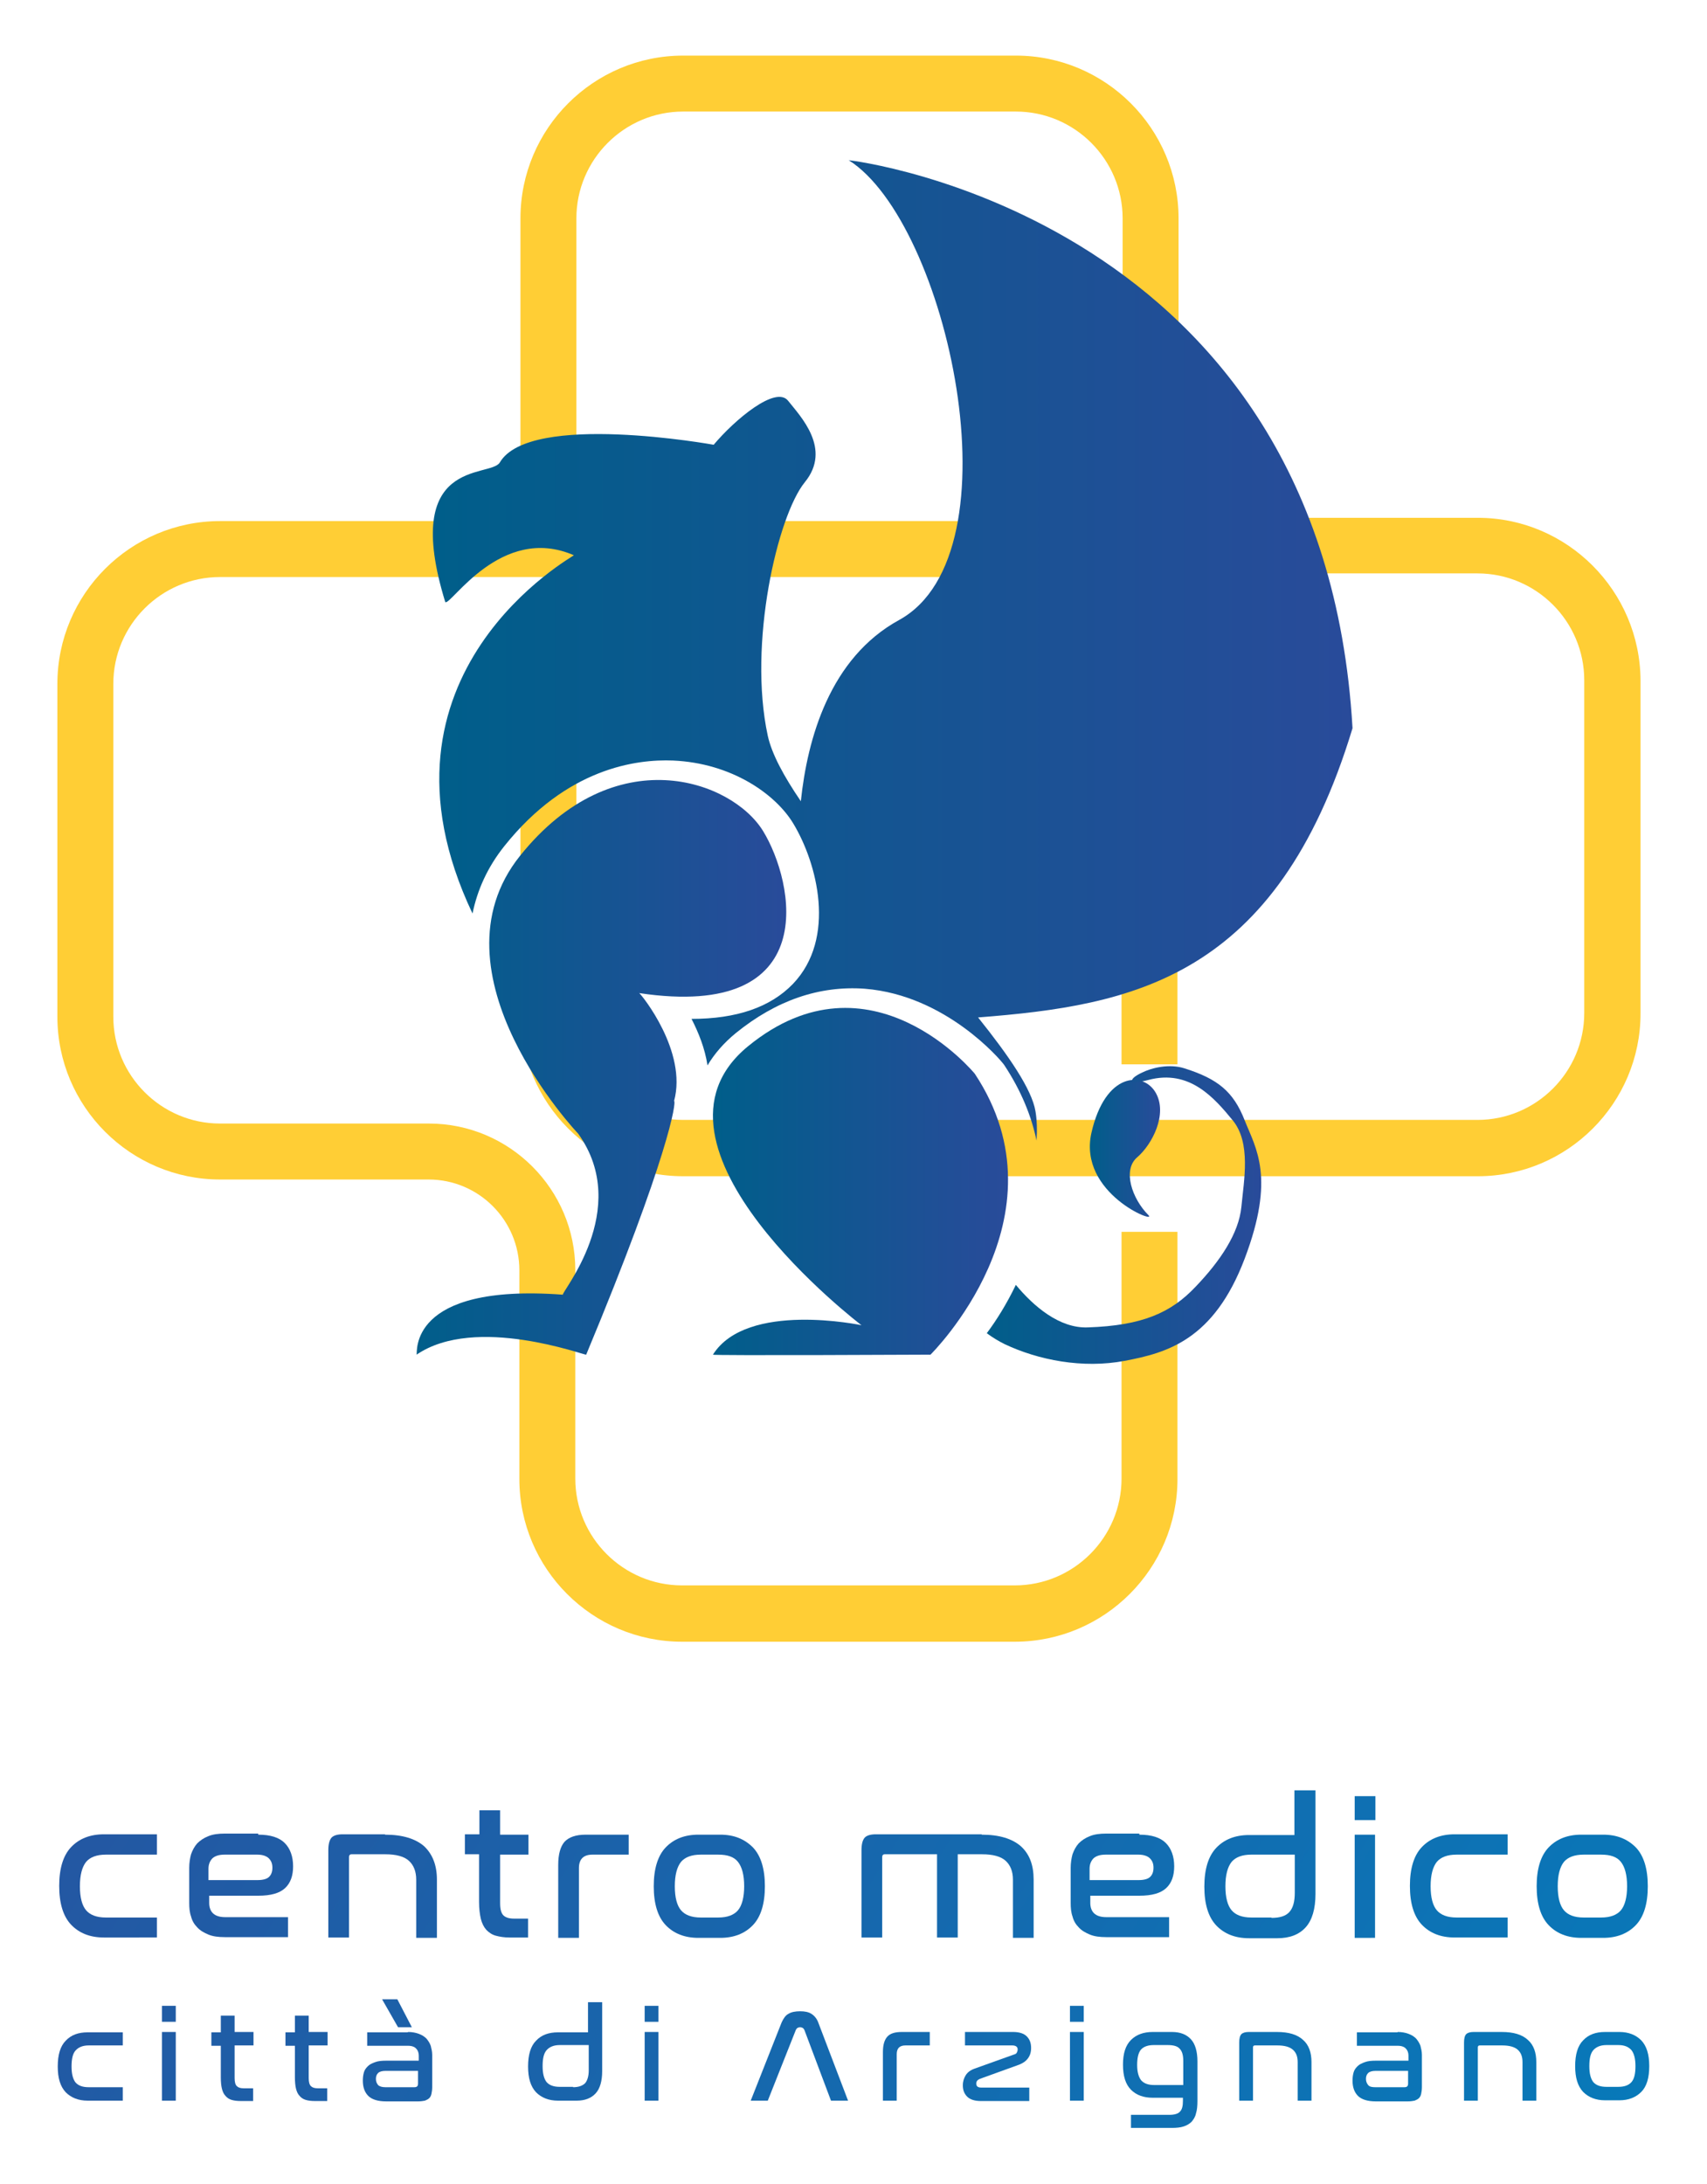 <?xml version="1.0" encoding="utf-8"?>
<!-- Generator: Adobe Illustrator 23.0.0, SVG Export Plug-In . SVG Version: 6.00 Build 0)  -->
<svg version="1.1" id="Livello_1" xmlns="http://www.w3.org/2000/svg" xmlns:xlink="http://www.w3.org/1999/xlink" x="0px" y="0px"
	 viewBox="0 0 470 601" style="enable-background:new 0 0 470 601;" xml:space="preserve">
<style type="text/css">
	.st0{fill:#FFCE35;}
	.st1{fill:url(#SVGID_1_);}
	.st2{fill:url(#SVGID_2_);}
	.st3{fill:url(#SVGID_3_);}
	.st4{fill:url(#SVGID_4_);}
	.st5{fill:url(#SVGID_5_);}
	.st6{fill:url(#SVGID_6_);}
	.st7{fill:url(#SVGID_7_);}
	.st8{fill:url(#SVGID_8_);}
	.st9{fill:url(#SVGID_9_);}
	.st10{fill:url(#SVGID_10_);}
	.st11{fill:url(#SVGID_11_);}
	.st12{fill:url(#SVGID_12_);}
	.st13{fill:url(#SVGID_13_);}
	.st14{fill:url(#SVGID_14_);}
	.st15{fill:url(#SVGID_15_);}
	.st16{fill:url(#SVGID_16_);}
	.st17{fill:url(#SVGID_17_);}
	.st18{fill:url(#SVGID_18_);}
	.st19{fill:url(#SVGID_19_);}
	.st20{fill:url(#SVGID_20_);}
	.st21{fill:url(#SVGID_21_);}
	.st22{fill:url(#SVGID_22_);}
	.st23{fill:url(#SVGID_23_);}
	.st24{fill:url(#SVGID_24_);}
	.st25{fill:url(#SVGID_25_);}
	.st26{fill:url(#SVGID_26_);}
	.st27{fill:url(#SVGID_27_);}
	.st28{fill:url(#SVGID_28_);}
	.st29{fill:url(#SVGID_29_);}
	.st30{fill:url(#SVGID_30_);}
	.st31{fill:url(#SVGID_31_);}
	.st32{fill:url(#SVGID_32_);}
	.st33{fill:url(#SVGID_33_);}
</style>
<g>
	<g>
		<g>
			<path class="st0" d="M308.8,339v67.9c0,16.2-13.2,29.4-29.4,29.4h-91.6c-16.2,0-29.4-13.2-29.4-29.4v-57.4
				c0-22.2-18.1-40.3-40.3-40.3H60.6c-16.2,0-29.4-13.2-29.4-29.4v-91.6c0-16.2,13.2-29.4,29.4-29.4h218.8
				c16.2,0,29.4,13.2,29.4,29.4v104.7h15.4V188.2c0-24.7-20.1-44.8-44.8-44.8H60.6c-24.7,0-44.8,20.1-44.8,44.8v91.6
				c0,24.7,20.1,44.8,44.8,44.8H118c13.8,0,25,11.2,25,25v57.4c0,24.7,20.1,44.8,44.8,44.8h91.6c24.7,0,44.8-20.1,44.8-44.8V339
				H308.8z"/>
		</g>
		<g>
			<path class="st0" d="M406.9,142.5h-57.4c-13.8,0-25-11.2-25-25V60.1c0-24.7-20.1-44.8-44.8-44.8h-91.6
				c-24.7,0-44.8,20.1-44.8,44.8v67.9h15.4V60.1c0-16.2,13.2-29.4,29.4-29.4h91.6c16.2,0,29.4,13.2,29.4,29.4v57.4
				c0,22.2,18.1,40.3,40.3,40.3h57.4c16.2,0,29.4,13.2,29.4,29.4v91.6c0,16.2-13.2,29.4-29.4,29.4H188.1
				c-16.2,0-29.4-13.2-29.4-29.4V174.1h-15.4v104.8c0,24.7,20.1,44.8,44.8,44.8h218.8c24.7,0,44.8-20.1,44.8-44.8v-91.6
				C451.6,162.6,431.5,142.5,406.9,142.5z"/>
		</g>
	</g>
	<g>
		<linearGradient id="SVGID_1_" gradientUnits="userSpaceOnUse" x1="300.036" y1="315.962" x2="319.42" y2="315.962">
			<stop  offset="0" style="stop-color:#005E8A"/>
			<stop  offset="1" style="stop-color:#294B9A"/>
		</linearGradient>
		<path class="st1" d="M316.2,334.4c2.6,2.6-19.4-5.9-15.7-22.6c3.8-16.8,14.3-17,17.7-11.1s-1,14.3-5.1,17.8
			S311.7,329.9,316.2,334.4z"/>
		<linearGradient id="SVGID_2_" gradientUnits="userSpaceOnUse" x1="114.522" y1="293.738" x2="216.387" y2="293.738">
			<stop  offset="0" style="stop-color:#005E8A"/>
			<stop  offset="1" style="stop-color:#294B9A"/>
		</linearGradient>
		<path class="st2" d="M159.2,312c0,0-42-44.1-16-76.5s58.3-20.8,66.9-6.8s16.7,52.2-34.1,44.6c0.7,0.5,13.3,16.1,9.6,29.7
			c0.7,0-1.4,15.1-24.2,69.8c-0.3,0.3-30.4-11.1-46.7,0c0.3-0.3-2.7-19.7,40.3-16.5C154.1,356.1,174.2,332.9,159.2,312z"/>
		<linearGradient id="SVGID_3_" gradientUnits="userSpaceOnUse" x1="196.205" y1="325.176" x2="277.524" y2="325.176">
			<stop  offset="0" style="stop-color:#005E8A"/>
			<stop  offset="1" style="stop-color:#294B9A"/>
		</linearGradient>
		<path class="st3" d="M268.4,295.5c0,0-28.7-35.1-62.4-7.6s31.2,76.8,31.2,76.8s-31.6-6.7-40.9,8.1c-0.5,0.3,59.9,0,59.9,0
			S294.6,335,268.4,295.5z"/>
		<g>
			<linearGradient id="SVGID_4_" gradientUnits="userSpaceOnUse" x1="119.335" y1="179" x2="372.44" y2="179">
				<stop  offset="0" style="stop-color:#005E8A"/>
				<stop  offset="1" style="stop-color:#294B9A"/>
			</linearGradient>
			<path class="st4" d="M158,152.8c0.6,0-59.4,32.3-27.9,98.6c1.3-6.3,4-12.6,8.8-18.6c17.2-21.5,36.4-23.9,46.4-23.5
				c16.1,0.7,28.2,9.2,33.1,17.3c6.6,10.9,12,31.6-0.1,44.2c-6.2,6.4-15.5,9.6-27.9,9.6c1.9,3.7,3.7,8.1,4.4,12.8
				c1.9-3.2,4.5-6.2,7.8-8.9c11.1-9,23-13.1,35.5-12.2c22.5,1.8,37.5,19.8,38.1,20.6l0.3,0.4c4.7,7.1,7.5,14.1,8.9,20.8
				c0.2-3,0.1-5.8-0.3-8.1c-1-6-7.3-15.2-15.8-25.8c42.4-3.3,82.2-10.6,103.1-79.6C364.3,59.8,234.6,44.1,233.7,44.1
				c27.1,17.1,47.3,108.1,13.9,126.5c-19.2,10.5-25.3,32.8-27.1,49.9c-4.7-6.9-8-13-9.1-18c-5.5-25.4,2.7-60.6,10.2-69.8
				c7.5-9.2-1.2-18.1-4.6-22.4c-3.4-4.3-14.7,5.2-20.5,12.1c0,0-50.7-9.2-58.9,4.9c-2.7,4.3-27.3-1.6-15,38.4
				C124.1,166.8,137.9,144.1,158,152.8z"/>
			<linearGradient id="SVGID_5_" gradientUnits="userSpaceOnUse" x1="271.649" y1="334.351" x2="347.286" y2="334.351">
				<stop  offset="0" style="stop-color:#005E8A"/>
				<stop  offset="1" style="stop-color:#294B9A"/>
			</linearGradient>
			<path class="st5" d="M326.1,294c-4.1-1.3-8.9-0.2-11.7,1.2c-3.5,1.6-4.3,3.6,1.8,2c11.3-3,18.1,4.9,23.2,11.1
				c5.1,6.2,3.1,16.5,2.4,23.8c-0.7,7.3-5.8,14.9-12.6,22c-6.8,7.2-14.7,10.7-29.7,11.2c-7.8,0.3-14.9-5.8-19.8-11.7
				c-2.5,5.2-5.3,9.7-8,13.3c1.6,1.2,3.3,2.2,4.9,3c9.3,4.4,21.5,6.8,33.1,4.6c11.6-2.2,24.5-5.7,33-28.1c8.5-22.4,3.1-30.3,0-38.1
				C339.6,300.4,335.3,296.9,326.1,294z"/>
		</g>
	</g>
	<g>
		<linearGradient id="SVGID_6_" gradientUnits="userSpaceOnUse" x1="-112.705" y1="427.403" x2="454.835" y2="782.644">
			<stop  offset="0" style="stop-color:#2E4B9A"/>
			<stop  offset="1" style="stop-color:#0082BF"/>
		</linearGradient>
		<path class="st6" d="M43.2,504.9v5.5H29.1c-2.5,0-4.3,0.7-5.4,2c-1.1,1.4-1.7,3.6-1.7,6.7c0,3.1,0.6,5.3,1.7,6.6
			c1.1,1.3,2.9,2,5.4,2h14.1v5.5H28.6c-3.8,0-6.8-1.2-9-3.5c-2.2-2.3-3.3-5.9-3.3-10.7c0-4.8,1.1-8.4,3.3-10.7
			c2.2-2.3,5.2-3.5,9-3.5H43.2z"/>
		<linearGradient id="SVGID_7_" gradientUnits="userSpaceOnUse" x1="-103.48" y1="412.666" x2="464.06" y2="767.907">
			<stop  offset="0" style="stop-color:#2E4B9A"/>
			<stop  offset="1" style="stop-color:#0082BF"/>
		</linearGradient>
		<path class="st7" d="M71.1,504.9c3.4,0,5.8,0.8,7.3,2.3c1.5,1.5,2.3,3.7,2.3,6.4c0,2.6-0.7,4.6-2.2,6c-1.5,1.4-3.9,2.1-7.4,2.1
			H57.6v2c0,1.1,0.3,2.1,1,2.8c0.7,0.7,1.8,1.1,3.4,1.1h17.3v5.5H61.9c-1.8,0-3.3-0.2-4.5-0.7c-1.2-0.5-2.3-1.1-3.1-2
			c-0.8-0.8-1.4-1.8-1.7-3c-0.4-1.1-0.5-2.4-0.5-3.7v-9.7c0-1.3,0.2-2.6,0.5-3.7c0.4-1.1,0.9-2.1,1.7-3c0.8-0.8,1.8-1.5,3.1-2
			c1.2-0.5,2.7-0.7,4.5-0.7H71.1z M57.6,517.4h13.3c1.5,0,2.6-0.3,3.2-0.9c0.6-0.6,0.9-1.4,0.9-2.5c0-1.1-0.3-1.9-1-2.6
			c-0.6-0.6-1.7-1-3.1-1h-9.1c-1.6,0-2.7,0.4-3.4,1.1c-0.7,0.8-1,1.7-1,2.8V517.4z"/>
		<linearGradient id="SVGID_8_" gradientUnits="userSpaceOnUse" x1="-93.764" y1="397.143" x2="473.776" y2="752.384">
			<stop  offset="0" style="stop-color:#2E4B9A"/>
			<stop  offset="1" style="stop-color:#0082BF"/>
		</linearGradient>
		<path class="st8" d="M106,504.9c4.8,0,8.4,1.1,10.8,3.2c2.3,2.2,3.5,5.2,3.5,9.2v16h-5.7v-16c0-2.3-0.7-4-2-5.2
			c-1.3-1.2-3.5-1.8-6.5-1.8h-9.3c-0.5,0-0.7,0.3-0.7,0.8v22.1h-5.7v-24c0-1.7,0.3-2.8,0.9-3.5c0.6-0.6,1.6-0.9,3.1-0.9H106z"/>
		<linearGradient id="SVGID_9_" gradientUnits="userSpaceOnUse" x1="-82.053" y1="378.434" x2="485.487" y2="733.675">
			<stop  offset="0" style="stop-color:#2E4B9A"/>
			<stop  offset="1" style="stop-color:#0082BF"/>
		</linearGradient>
		<path class="st9" d="M132,504.9v-6.7h5.7v6.7h7.8v5.5h-7.8v13.4c0,1.6,0.3,2.7,0.9,3.3c0.6,0.6,1.6,0.9,2.9,0.9h3.9v5.2h-5.1
			c-1.5,0-2.7-0.2-3.8-0.5c-1.1-0.3-1.9-0.9-2.6-1.6c-0.7-0.8-1.2-1.8-1.5-3c-0.3-1.3-0.5-2.8-0.5-4.7v-13.1h-3.9v-5.5H132z"/>
		<linearGradient id="SVGID_10_" gradientUnits="userSpaceOnUse" x1="-76.224" y1="369.121" x2="491.316" y2="724.362">
			<stop  offset="0" style="stop-color:#2E4B9A"/>
			<stop  offset="1" style="stop-color:#0082BF"/>
		</linearGradient>
		<path class="st10" d="M173.1,504.9v5.5h-10c-2.4,0-3.7,1.2-3.7,3.7v19.2h-5.7v-20.1c0-2.9,0.6-5,1.7-6.3c1.2-1.3,3.1-2,5.9-2
			H173.1z"/>
		<linearGradient id="SVGID_11_" gradientUnits="userSpaceOnUse" x1="-67.259" y1="354.798" x2="500.281" y2="710.039">
			<stop  offset="0" style="stop-color:#2E4B9A"/>
			<stop  offset="1" style="stop-color:#0082BF"/>
		</linearGradient>
		<path class="st11" d="M198.3,504.9c3.8,0,6.7,1.2,9,3.5c2.2,2.3,3.3,5.9,3.3,10.7c0,4.8-1.1,8.4-3.3,10.7c-2.2,2.3-5.2,3.5-9,3.5
			h-6c-3.8,0-6.8-1.2-9-3.5c-2.2-2.3-3.3-5.9-3.3-10.7c0-4.8,1.1-8.4,3.3-10.7c2.2-2.3,5.2-3.5,9-3.5H198.3z M192.9,510.4
			c-2.5,0-4.3,0.7-5.4,2c-1.1,1.4-1.7,3.6-1.7,6.7c0,3.1,0.6,5.3,1.7,6.6c1.1,1.3,2.9,2,5.4,2h4.9c2.5,0,4.3-0.7,5.4-2
			c1.1-1.3,1.7-3.6,1.7-6.6c0-3.1-0.6-5.3-1.7-6.7c-1.1-1.4-2.9-2-5.4-2H192.9z"/>
		<linearGradient id="SVGID_12_" gradientUnits="userSpaceOnUse" x1="-49.986" y1="327.202" x2="517.554" y2="682.443">
			<stop  offset="0" style="stop-color:#2E4B9A"/>
			<stop  offset="1" style="stop-color:#0082BF"/>
		</linearGradient>
		<path class="st12" d="M270.3,504.9c4.8,0,8.4,1.1,10.8,3.2c2.4,2.2,3.5,5.2,3.5,9.2v16h-5.7v-16c0-2.3-0.7-4-2-5.2
			c-1.3-1.2-3.5-1.8-6.5-1.8h-6.7v22.9h-5.7v-22.9h-14.4c-0.5,0-0.7,0.3-0.7,0.8v22.1h-5.7v-24c0-1.7,0.3-2.8,0.9-3.5
			c0.6-0.6,1.6-0.9,3.1-0.9H270.3z"/>
		<linearGradient id="SVGID_13_" gradientUnits="userSpaceOnUse" x1="-35.188" y1="303.561" x2="532.352" y2="658.802">
			<stop  offset="0" style="stop-color:#2E4B9A"/>
			<stop  offset="1" style="stop-color:#0082BF"/>
		</linearGradient>
		<path class="st13" d="M313.7,504.9c3.4,0,5.8,0.8,7.3,2.3c1.5,1.5,2.3,3.7,2.3,6.4c0,2.6-0.7,4.6-2.2,6c-1.5,1.4-3.9,2.1-7.4,2.1
			h-13.5v2c0,1.1,0.3,2.1,1,2.8c0.7,0.7,1.8,1.1,3.4,1.1h17.3v5.5h-17.3c-1.8,0-3.3-0.2-4.5-0.7c-1.2-0.5-2.3-1.1-3.1-2
			c-0.8-0.8-1.4-1.8-1.7-3c-0.4-1.1-0.5-2.4-0.5-3.7v-9.7c0-1.3,0.2-2.6,0.5-3.7c0.4-1.1,0.9-2.1,1.7-3c0.8-0.8,1.8-1.5,3.1-2
			c1.2-0.5,2.7-0.7,4.5-0.7H313.7z M300.2,517.4h13.3c1.5,0,2.6-0.3,3.2-0.9c0.6-0.6,0.9-1.4,0.9-2.5c0-1.1-0.3-1.9-1-2.6
			c-0.6-0.6-1.7-1-3.1-1h-9.1c-1.6,0-2.7,0.4-3.4,1.1c-0.7,0.8-1,1.7-1,2.8V517.4z"/>
		<linearGradient id="SVGID_14_" gradientUnits="userSpaceOnUse" x1="-20.661" y1="280.352" x2="546.879" y2="635.593">
			<stop  offset="0" style="stop-color:#2E4B9A"/>
			<stop  offset="1" style="stop-color:#0082BF"/>
		</linearGradient>
		<path class="st14" d="M362.2,492.7v28.5c0,4.1-0.9,7.2-2.7,9.2c-1.8,2-4.4,3-7.8,3h-7.8c-3.8,0-6.8-1.2-9-3.5
			c-2.2-2.3-3.3-5.9-3.3-10.7c0-4.8,1.1-8.4,3.3-10.7c2.2-2.3,5.2-3.5,9-3.5h12.5v-12.3H362.2z M350.1,527.8c2.3,0,3.9-0.5,4.9-1.6
			c1-1.1,1.5-2.8,1.5-5.3v-10.5h-12c-2.5,0-4.3,0.7-5.4,2c-1.1,1.4-1.7,3.6-1.7,6.7c0,3.1,0.6,5.3,1.7,6.6c1.1,1.3,2.9,2,5.4,2
			H350.1z"/>
		<linearGradient id="SVGID_15_" gradientUnits="userSpaceOnUse" x1="-14.032" y1="269.761" x2="553.508" y2="625.002">
			<stop  offset="0" style="stop-color:#2E4B9A"/>
			<stop  offset="1" style="stop-color:#0082BF"/>
		</linearGradient>
		<path class="st15" d="M378.7,494.3v6.6H373v-6.6H378.7z M378.6,504.9v28.4H373v-28.4H378.6z"/>
		<linearGradient id="SVGID_16_" gradientUnits="userSpaceOnUse" x1="-8.021" y1="260.158" x2="559.519" y2="615.399">
			<stop  offset="0" style="stop-color:#2E4B9A"/>
			<stop  offset="1" style="stop-color:#0082BF"/>
		</linearGradient>
		<path class="st16" d="M415.1,504.9v5.5H401c-2.5,0-4.3,0.7-5.4,2c-1.1,1.4-1.7,3.6-1.7,6.7c0,3.1,0.6,5.3,1.7,6.6
			c1.1,1.3,2.9,2,5.4,2h14.1v5.5h-14.6c-3.8,0-6.8-1.2-9-3.5c-2.2-2.3-3.3-5.9-3.3-10.7c0-4.8,1.1-8.4,3.3-10.7
			c2.2-2.3,5.2-3.5,9-3.5H415.1z"/>
		<linearGradient id="SVGID_17_" gradientUnits="userSpaceOnUse" x1="1.184" y1="245.452" x2="568.724" y2="600.693">
			<stop  offset="0" style="stop-color:#2E4B9A"/>
			<stop  offset="1" style="stop-color:#0082BF"/>
		</linearGradient>
		<path class="st17" d="M441.4,504.9c3.8,0,6.7,1.2,9,3.5c2.2,2.3,3.3,5.9,3.3,10.7c0,4.8-1.1,8.4-3.3,10.7c-2.2,2.3-5.2,3.5-9,3.5
			h-6c-3.8,0-6.8-1.2-9-3.5c-2.2-2.3-3.3-5.9-3.3-10.7c0-4.8,1.1-8.4,3.3-10.7c2.2-2.3,5.2-3.5,9-3.5H441.4z M436,510.4
			c-2.5,0-4.3,0.7-5.4,2c-1.1,1.4-1.7,3.6-1.7,6.7c0,3.1,0.6,5.3,1.7,6.6c1.1,1.3,2.9,2,5.4,2h4.9c2.5,0,4.3-0.7,5.4-2
			c1.1-1.3,1.7-3.6,1.7-6.6c0-3.1-0.6-5.3-1.7-6.7c-1.1-1.4-2.9-2-5.4-2H436z"/>
	</g>
	<g>
		<linearGradient id="SVGID_18_" gradientUnits="userSpaceOnUse" x1="-136.72" y1="465.771" x2="430.82" y2="821.012">
			<stop  offset="0" style="stop-color:#2E4B9A"/>
			<stop  offset="1" style="stop-color:#0082BF"/>
		</linearGradient>
		<path class="st18" d="M33.8,559.2v3.7h-9.4c-1.6,0-2.8,0.5-3.6,1.4c-0.8,0.9-1.1,2.4-1.1,4.4c0,2.1,0.4,3.5,1.1,4.4
			c0.8,0.9,2,1.3,3.6,1.3h9.4v3.7h-9.7c-2.5,0-4.5-0.8-6-2.3c-1.5-1.6-2.2-3.9-2.2-7.1c0-3.2,0.7-5.6,2.2-7.1c1.5-1.6,3.5-2.3,6-2.3
			H33.8z"/>
		<linearGradient id="SVGID_19_" gradientUnits="userSpaceOnUse" x1="-129.793" y1="454.703" x2="437.747" y2="809.944">
			<stop  offset="0" style="stop-color:#2E4B9A"/>
			<stop  offset="1" style="stop-color:#0082BF"/>
		</linearGradient>
		<path class="st19" d="M48.4,552v4.4h-3.8V552H48.4z M48.4,559.2v18.9h-3.8v-18.9H48.4z"/>
		<linearGradient id="SVGID_20_" gradientUnits="userSpaceOnUse" x1="-125.368" y1="447.634" x2="442.172" y2="802.875">
			<stop  offset="0" style="stop-color:#2E4B9A"/>
			<stop  offset="1" style="stop-color:#0082BF"/>
		</linearGradient>
		<path class="st20" d="M60.8,559.2v-4.5h3.8v4.5h5.2v3.7h-5.2v9c0,1.1,0.2,1.8,0.6,2.2c0.4,0.4,1,0.6,1.9,0.6h2.6v3.5h-3.4
			c-1,0-1.8-0.1-2.5-0.3c-0.7-0.2-1.3-0.6-1.7-1.1c-0.5-0.5-0.8-1.2-1-2c-0.2-0.8-0.3-1.9-0.3-3.1v-8.7h-2.6v-3.7H60.8z"/>
		<linearGradient id="SVGID_21_" gradientUnits="userSpaceOnUse" x1="-119.622" y1="438.454" x2="447.918" y2="793.695">
			<stop  offset="0" style="stop-color:#2E4B9A"/>
			<stop  offset="1" style="stop-color:#0082BF"/>
		</linearGradient>
		<path class="st21" d="M81.2,559.2v-4.5H85v4.5h5.2v3.7H85v9c0,1.1,0.2,1.8,0.6,2.2c0.4,0.4,1,0.6,1.9,0.6h2.6v3.5h-3.4
			c-1,0-1.8-0.1-2.5-0.3c-0.7-0.2-1.3-0.6-1.7-1.1c-0.5-0.5-0.8-1.2-1-2c-0.2-0.8-0.3-1.9-0.3-3.1v-8.7h-2.6v-3.7H81.2z"/>
		<linearGradient id="SVGID_22_" gradientUnits="userSpaceOnUse" x1="-112.517" y1="427.103" x2="455.023" y2="782.344">
			<stop  offset="0" style="stop-color:#2E4B9A"/>
			<stop  offset="1" style="stop-color:#0082BF"/>
		</linearGradient>
		<path class="st22" d="M112.3,559.2c1.2,0,2.2,0.2,3,0.5c0.8,0.3,1.5,0.7,2.1,1.3c0.5,0.6,0.9,1.2,1.2,2c0.2,0.8,0.4,1.6,0.4,2.5
			v8.9c0,0.7-0.1,1.3-0.2,1.8c-0.1,0.5-0.3,0.9-0.6,1.2c-0.3,0.3-0.7,0.5-1.2,0.7c-0.5,0.1-1.2,0.2-1.9,0.2h-8.8
			c-2.2,0-3.9-0.5-4.9-1.5c-1-1-1.5-2.4-1.5-4.2c0-0.9,0.1-1.6,0.3-2.3c0.2-0.7,0.6-1.2,1.1-1.7c0.5-0.5,1.2-0.8,2-1.1
			c0.8-0.3,1.8-0.4,3-0.4h9v-1.4c0-0.7-0.2-1.4-0.7-1.9c-0.4-0.5-1.2-0.8-2.2-0.8h-11.3v-3.7H112.3z M114.1,574.4c0.7,0,1-0.3,1-1
			v-3.5h-8.9c-1,0-1.7,0.2-2.1,0.6c-0.4,0.4-0.6,0.9-0.6,1.6c0,0.7,0.2,1.2,0.6,1.7c0.4,0.4,1.1,0.6,2,0.6H114.1z M109.4,550.2
			l4,7.7h-3.8l-4.4-7.7H109.4z"/>
		<linearGradient id="SVGID_23_" gradientUnits="userSpaceOnUse" x1="-98.056" y1="404" x2="469.484" y2="759.241">
			<stop  offset="0" style="stop-color:#2E4B9A"/>
			<stop  offset="1" style="stop-color:#0082BF"/>
		</linearGradient>
		<path class="st23" d="M165.8,551v19c0,2.7-0.6,4.8-1.8,6.1c-1.2,1.3-2.9,2-5.2,2h-5.2c-2.5,0-4.5-0.8-6-2.3
			c-1.5-1.6-2.2-3.9-2.2-7.1c0-3.2,0.7-5.6,2.2-7.1c1.5-1.6,3.5-2.3,6-2.3h8.3V551H165.8z M157.8,574.4c1.5,0,2.6-0.4,3.3-1.1
			c0.6-0.7,1-1.9,1-3.5v-7h-8c-1.6,0-2.8,0.5-3.6,1.4c-0.8,0.9-1.1,2.4-1.1,4.4c0,2.1,0.4,3.5,1.1,4.4c0.8,0.9,2,1.3,3.6,1.3H157.8z
			"/>
		<linearGradient id="SVGID_24_" gradientUnits="userSpaceOnUse" x1="-92.377" y1="394.928" x2="475.162" y2="750.169">
			<stop  offset="0" style="stop-color:#2E4B9A"/>
			<stop  offset="1" style="stop-color:#0082BF"/>
		</linearGradient>
		<path class="st24" d="M181.3,552v4.4h-3.8V552H181.3z M181.3,559.2v18.9h-3.8v-18.9H181.3z"/>
		<linearGradient id="SVGID_25_" gradientUnits="userSpaceOnUse" x1="-82.799" y1="379.625" x2="484.741" y2="734.866">
			<stop  offset="0" style="stop-color:#2E4B9A"/>
			<stop  offset="1" style="stop-color:#0082BF"/>
		</linearGradient>
		<path class="st25" d="M211.4,578.1h-4.7l8.5-21.5c0.5-1.1,1.1-2,1.9-2.4c0.8-0.5,1.9-0.7,3.2-0.7c1.3,0,2.3,0.2,3.1,0.7
			c0.8,0.5,1.5,1.3,1.9,2.4l8.2,21.5h-4.7l-7.3-19.4c-0.2-0.5-0.6-0.8-1.2-0.8c-0.6,0-1,0.3-1.2,0.8L211.4,578.1z"/>
		<linearGradient id="SVGID_26_" gradientUnits="userSpaceOnUse" x1="-74.229" y1="365.933" x2="493.311" y2="721.175">
			<stop  offset="0" style="stop-color:#2E4B9A"/>
			<stop  offset="1" style="stop-color:#0082BF"/>
		</linearGradient>
		<path class="st26" d="M256,559.2v3.7h-6.7c-1.6,0-2.4,0.8-2.4,2.4v12.8h-3.8v-13.4c0-1.9,0.4-3.3,1.2-4.2c0.8-0.9,2.1-1.3,4-1.3
			H256z"/>
		<linearGradient id="SVGID_27_" gradientUnits="userSpaceOnUse" x1="-67.219" y1="354.735" x2="500.32" y2="709.976">
			<stop  offset="0" style="stop-color:#2E4B9A"/>
			<stop  offset="1" style="stop-color:#0082BF"/>
		</linearGradient>
		<path class="st27" d="M279,559.2c1.6,0,2.9,0.4,3.7,1.2c0.8,0.8,1.2,1.8,1.2,3.2c0,1.2-0.3,2.1-0.9,2.9c-0.6,0.8-1.4,1.3-2.4,1.7
			l-10.8,3.9c-0.7,0.3-1,0.7-1,1.3c0,0.8,0.5,1.1,1.4,1.1h13.2v3.7H270c-1.6,0-2.9-0.4-3.7-1.2c-0.8-0.8-1.2-1.8-1.2-3.1
			c0-1.1,0.3-2,0.8-2.8c0.5-0.8,1.3-1.4,2.4-1.8l10.9-3.9c0.4-0.1,0.7-0.3,0.8-0.6c0.1-0.2,0.2-0.5,0.2-0.8c0-0.7-0.5-1.1-1.5-1.1
			h-13v-3.7H279z"/>
		<linearGradient id="SVGID_28_" gradientUnits="userSpaceOnUse" x1="-59.409" y1="342.256" x2="508.131" y2="697.497">
			<stop  offset="0" style="stop-color:#2E4B9A"/>
			<stop  offset="1" style="stop-color:#0082BF"/>
		</linearGradient>
		<path class="st28" d="M298.4,552v4.4h-3.8V552H298.4z M298.4,559.2v18.9h-3.8v-18.9H298.4z"/>
		<linearGradient id="SVGID_29_" gradientUnits="userSpaceOnUse" x1="-56.63" y1="337.817" x2="510.91" y2="693.058">
			<stop  offset="0" style="stop-color:#2E4B9A"/>
			<stop  offset="1" style="stop-color:#0082BF"/>
		</linearGradient>
		<path class="st29" d="M322.7,559.2c2.3,0,4,0.7,5.2,2c1.2,1.3,1.8,3.4,1.8,6.1v10.9c0,1.3-0.1,2.5-0.4,3.4c-0.2,1-0.7,1.7-1.2,2.3
			c-0.6,0.6-1.3,1-2.2,1.3c-0.9,0.3-2,0.4-3.3,0.4h-11.2V582H322c1.4,0,2.4-0.3,2.9-0.9c0.6-0.6,0.8-1.6,0.8-2.9v-0.9h-8.3
			c-2.5,0-4.5-0.7-6-2.2c-1.5-1.5-2.2-3.8-2.2-6.9c0-3.1,0.7-5.3,2.2-6.8c1.5-1.5,3.5-2.2,6-2.2H322.7z M313.1,568.3
			c0,1.9,0.4,3.3,1.1,4.2c0.8,0.9,2,1.3,3.6,1.3h8v-6.6c0-1.6-0.3-2.7-1-3.4c-0.6-0.7-1.7-1-3.3-1h-3.8c-1.6,0-2.8,0.4-3.6,1.3
			C313.4,565,313.1,566.4,313.1,568.3z"/>
		<linearGradient id="SVGID_30_" gradientUnits="userSpaceOnUse" x1="-46.422" y1="321.509" x2="521.118" y2="676.75">
			<stop  offset="0" style="stop-color:#2E4B9A"/>
			<stop  offset="1" style="stop-color:#0082BF"/>
		</linearGradient>
		<path class="st30" d="M351.6,559.2c3.2,0,5.6,0.7,7.2,2.2c1.6,1.4,2.3,3.5,2.3,6.1v10.6h-3.8v-10.6c0-1.5-0.4-2.6-1.3-3.4
			c-0.9-0.8-2.3-1.2-4.3-1.2h-6.2c-0.3,0-0.5,0.2-0.5,0.5v14.7h-3.8v-16c0-1.1,0.2-1.9,0.6-2.3c0.4-0.4,1.1-0.6,2-0.6H351.6z"/>
		<linearGradient id="SVGID_31_" gradientUnits="userSpaceOnUse" x1="-37.031" y1="306.505" x2="530.509" y2="661.746">
			<stop  offset="0" style="stop-color:#2E4B9A"/>
			<stop  offset="1" style="stop-color:#0082BF"/>
		</linearGradient>
		<path class="st31" d="M384.8,559.2c1.2,0,2.2,0.2,3,0.5c0.8,0.3,1.5,0.7,2.1,1.3c0.5,0.6,0.9,1.2,1.2,2c0.2,0.8,0.4,1.6,0.4,2.5
			v8.9c0,0.7-0.1,1.3-0.2,1.8c-0.1,0.5-0.3,0.9-0.6,1.2c-0.3,0.3-0.7,0.5-1.2,0.7c-0.5,0.1-1.2,0.2-1.9,0.2h-8.8
			c-2.2,0-3.9-0.5-4.9-1.5c-1-1-1.5-2.4-1.5-4.2c0-0.9,0.1-1.6,0.3-2.3c0.2-0.7,0.6-1.2,1.1-1.7c0.5-0.5,1.2-0.8,2-1.1
			c0.8-0.3,1.8-0.4,3-0.4h9v-1.4c0-0.7-0.2-1.4-0.7-1.9c-0.4-0.5-1.2-0.8-2.2-0.8h-11.3v-3.7H384.8z M386.7,574.4c0.7,0,1-0.3,1-1
			v-3.5h-8.9c-1,0-1.7,0.2-2.1,0.6c-0.4,0.4-0.6,0.9-0.6,1.6c0,0.7,0.2,1.2,0.6,1.7s1.1,0.6,2,0.6H386.7z"/>
		<linearGradient id="SVGID_32_" gradientUnits="userSpaceOnUse" x1="-28.995" y1="293.666" x2="538.545" y2="648.907">
			<stop  offset="0" style="stop-color:#2E4B9A"/>
			<stop  offset="1" style="stop-color:#0082BF"/>
		</linearGradient>
		<path class="st32" d="M413.5,559.2c3.2,0,5.6,0.7,7.2,2.2c1.6,1.4,2.3,3.5,2.3,6.1v10.6h-3.8v-10.6c0-1.5-0.4-2.6-1.3-3.4
			c-0.9-0.8-2.3-1.2-4.3-1.2h-6.2c-0.3,0-0.5,0.2-0.5,0.5v14.7h-3.8v-16c0-1.1,0.2-1.9,0.6-2.3c0.4-0.4,1.1-0.6,2-0.6H413.5z"/>
		<linearGradient id="SVGID_33_" gradientUnits="userSpaceOnUse" x1="-19.52" y1="278.528" x2="548.02" y2="633.769">
			<stop  offset="0" style="stop-color:#2E4B9A"/>
			<stop  offset="1" style="stop-color:#0082BF"/>
		</linearGradient>
		<path class="st33" d="M445.9,559.2c2.5,0,4.5,0.8,6,2.3c1.5,1.6,2.2,3.9,2.2,7.1c0,3.2-0.7,5.6-2.2,7.1s-3.5,2.3-6,2.3h-4
			c-2.5,0-4.5-0.8-6-2.3c-1.5-1.6-2.2-3.9-2.2-7.1c0-3.2,0.7-5.6,2.2-7.1c1.5-1.6,3.5-2.3,6-2.3H445.9z M442.3,562.8
			c-1.6,0-2.8,0.5-3.6,1.4c-0.8,0.9-1.1,2.4-1.1,4.4c0,2.1,0.4,3.5,1.1,4.4c0.8,0.9,2,1.3,3.6,1.3h3.3c1.6,0,2.8-0.4,3.6-1.3
			c0.8-0.9,1.1-2.4,1.1-4.4c0-2.1-0.4-3.5-1.1-4.4c-0.8-0.9-1.9-1.4-3.6-1.4H442.3z"/>
	</g>
</g>
</svg>
